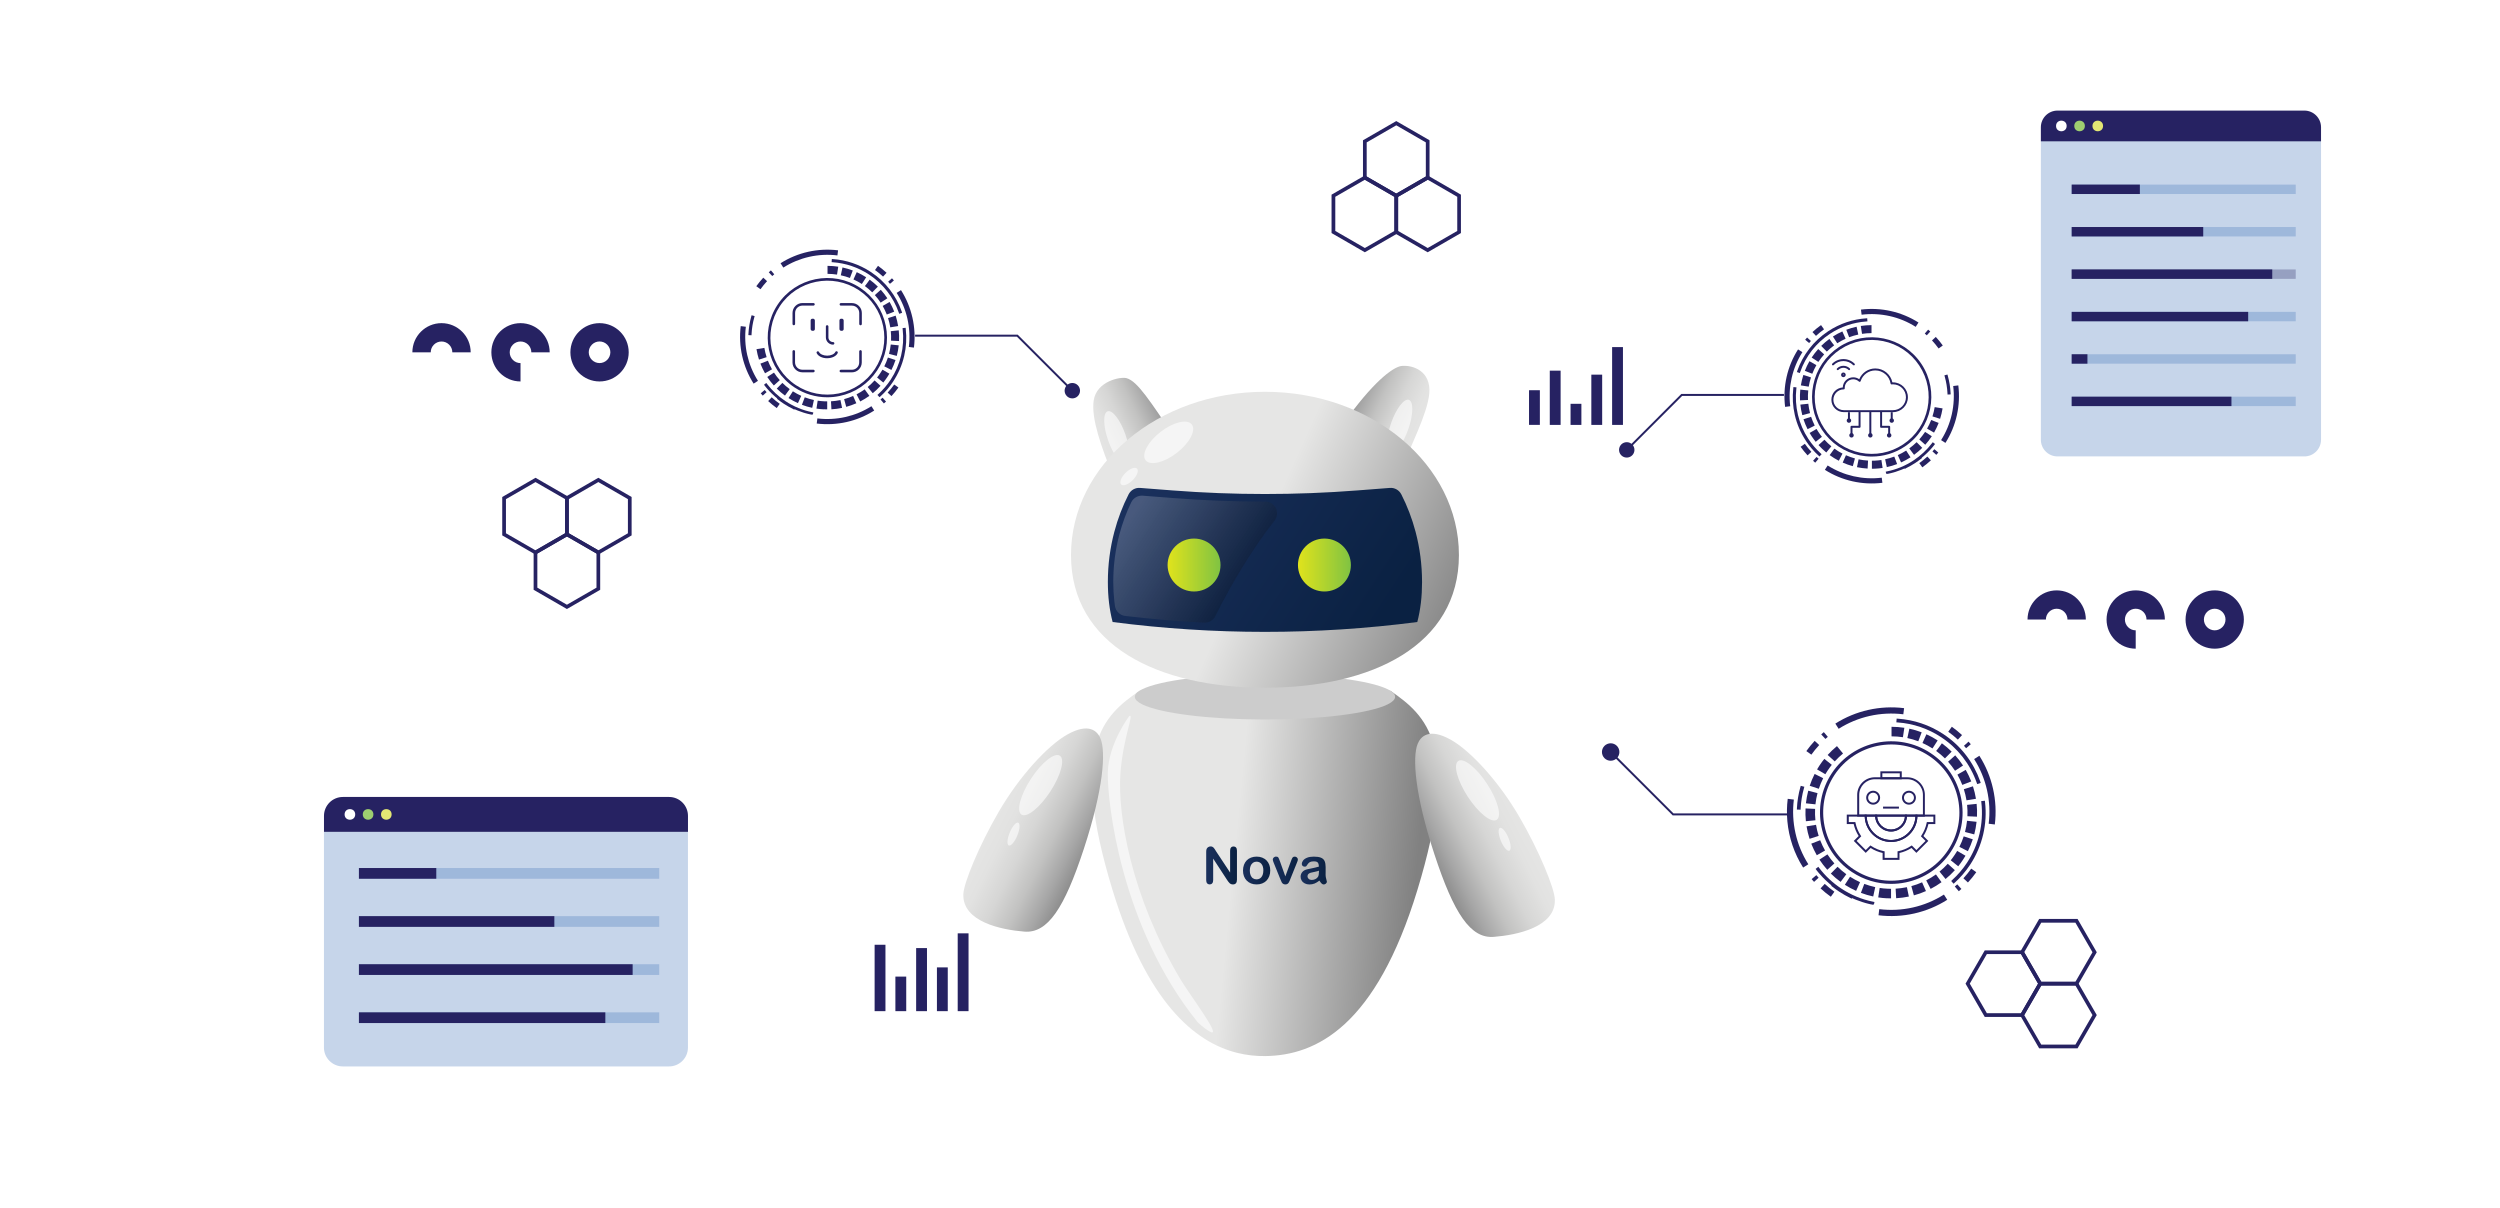<?xml version="1.0" encoding="UTF-8"?>
<svg xmlns="http://www.w3.org/2000/svg" xmlns:xlink="http://www.w3.org/1999/xlink" viewBox="0 0 782 378">
  <defs>
    <style>
      .cls-1 {
        fill: url(#linear-gradient-13);
      }

      .cls-2 {
        fill: url(#linear-gradient-2);
      }

      .cls-3 {
        mask: url(#mask-1);
      }

      .cls-4 {
        fill: url(#linear-gradient-10);
      }

      .cls-5 {
        fill: url(#linear-gradient-12);
      }

      .cls-6 {
        fill: url(#radial-gradient-3);
      }

      .cls-6, .cls-7, .cls-8, .cls-9 {
        mix-blend-mode: multiply;
      }

      .cls-7 {
        fill: url(#radial-gradient);
      }

      .cls-10, .cls-11 {
        fill: #fff;
      }

      .cls-12 {
        mask: url(#mask);
      }

      .cls-13 {
        fill: #9ece70;
      }

      .cls-14 {
        fill: #ccc;
      }

      .cls-8 {
        fill: url(#radial-gradient-2);
        opacity: .25;
      }

      .cls-15 {
        fill: none;
      }

      .cls-16 {
        fill: url(#linear-gradient-4);
      }

      .cls-17 {
        fill: #4274b9;
      }

      .cls-17, .cls-18 {
        opacity: .3;
      }

      .cls-19 {
        mask: url(#mask-2);
      }

      .cls-20 {
        filter: url(#luminosity-noclip-3);
      }

      .cls-21 {
        fill: url(#linear-gradient-3);
      }

      .cls-22 {
        fill: url(#linear-gradient-5);
      }

      .cls-23 {
        isolation: isolate;
      }

      .cls-18, .cls-24 {
        fill: #262262;
      }

      .cls-25 {
        fill: url(#linear-gradient-14);
      }

      .cls-26 {
        fill: url(#linear-gradient-7);
      }

      .cls-27 {
        fill: url(#linear-gradient-9);
      }

      .cls-28 {
        fill: url(#linear-gradient-11);
      }

      .cls-29 {
        fill: url(#linear-gradient-6);
      }

      .cls-30 {
        fill: #e3e774;
      }

      .cls-11 {
        opacity: .6;
      }

      .cls-9 {
        fill: url(#radial-gradient-4);
      }

      .cls-31 {
        fill: url(#linear-gradient);
      }

      .cls-32 {
        clip-path: url(#clippath);
      }

      .cls-33 {
        mask: url(#mask-3);
      }

      .cls-34 {
        filter: url(#luminosity-noclip);
      }

      .cls-35 {
        fill: url(#linear-gradient-8);
        mix-blend-mode: screen;
        opacity: .2;
      }
    </style>
    <linearGradient id="linear-gradient" x1="-41.81" y1="127.54" x2="-66.36" y2="140.01" gradientTransform="translate(219.93 104.18) rotate(127.66) scale(1 -1)" gradientUnits="userSpaceOnUse">
      <stop offset="0" stop-color="#e6e6e5"/>
      <stop offset=".2" stop-color="#e2e2e1"/>
      <stop offset=".4" stop-color="#d6d6d5"/>
      <stop offset=".6" stop-color="#c2c2c1"/>
      <stop offset=".79" stop-color="#a6a6a6"/>
      <stop offset=".99" stop-color="#838383"/>
      <stop offset="1" stop-color="#818181"/>
    </linearGradient>
    <linearGradient id="linear-gradient-2" x1="-89.52" y1="182.32" x2="-114.08" y2="194.78" gradientTransform="translate(640.1 104.18) rotate(52.34)" xlink:href="#linear-gradient"/>
    <filter id="luminosity-noclip" x="285.04" y="324.87" width="217.38" height="44.22" color-interpolation-filters="sRGB" filterUnits="userSpaceOnUse">
      <feFlood flood-color="#fff" result="bg"/>
      <feBlend in="SourceGraphic" in2="bg"/>
    </filter>
    <filter id="luminosity-noclip-2" x="285.04" y="-8381" width="217.38" height="32766" color-interpolation-filters="sRGB" filterUnits="userSpaceOnUse">
      <feFlood flood-color="#fff" result="bg"/>
      <feBlend in="SourceGraphic" in2="bg"/>
    </filter>
    <mask id="mask-1" x="285.04" y="-8381" width="217.38" height="32766" maskUnits="userSpaceOnUse"/>
    <radialGradient id="radial-gradient" cx="393.73" cy="-875.78" fx="393.73" fy="-875.78" r="108.69" gradientTransform="translate(0 525.11) scale(1 .2)" gradientUnits="userSpaceOnUse">
      <stop offset="0" stop-color="#fff"/>
      <stop offset=".2" stop-color="#fcfcfc"/>
      <stop offset=".33" stop-color="#f3f3f3"/>
      <stop offset=".45" stop-color="#e4e4e4"/>
      <stop offset=".55" stop-color="#cecece"/>
      <stop offset=".65" stop-color="#b2b2b2"/>
      <stop offset=".74" stop-color="#909090"/>
      <stop offset=".83" stop-color="#676767"/>
      <stop offset=".91" stop-color="#383838"/>
      <stop offset=".99" stop-color="#040404"/>
      <stop offset="1" stop-color="#000"/>
    </radialGradient>
    <mask id="mask" x="285.04" y="324.87" width="217.38" height="44.22" maskUnits="userSpaceOnUse">
      <g class="cls-34">
        <g class="cls-3">
          <ellipse class="cls-7" cx="393.73" cy="346.98" rx="108.69" ry="22.11"/>
        </g>
      </g>
    </mask>
    <radialGradient id="radial-gradient-2" cx="393.73" cy="-875.78" fx="393.73" fy="-875.78" r="108.69" gradientTransform="translate(0 525.11) scale(1 .2)" gradientUnits="userSpaceOnUse">
      <stop offset="0" stop-color="#000"/>
      <stop offset=".2" stop-color="#020202"/>
      <stop offset=".33" stop-color="#0b0b0b"/>
      <stop offset=".45" stop-color="#1a1a1a"/>
      <stop offset=".55" stop-color="#303030"/>
      <stop offset=".65" stop-color="#4c4c4c"/>
      <stop offset=".74" stop-color="#6e6e6e"/>
      <stop offset=".83" stop-color="#979797"/>
      <stop offset=".91" stop-color="#c6c6c6"/>
      <stop offset=".99" stop-color="#fafafa"/>
      <stop offset="1" stop-color="#fff"/>
    </radialGradient>
    <linearGradient id="linear-gradient-3" x1="339" y1="265.89" x2="442.81" y2="275.98" gradientUnits="userSpaceOnUse">
      <stop offset=".45" stop-color="#e6e6e5"/>
      <stop offset="1" stop-color="#818181"/>
    </linearGradient>
    <linearGradient id="linear-gradient-4" x1="476.35" y1="253.19" x2="445.17" y2="269.02" gradientTransform="matrix(1,0,0,1,0,0)" xlink:href="#linear-gradient"/>
    <linearGradient id="linear-gradient-5" x1="-3.55" y1="251.55" x2="-34.72" y2="267.38" gradientTransform="translate(307.79) rotate(-180) scale(1 -1)" xlink:href="#linear-gradient"/>
    <clipPath id="clippath">
      <path class="cls-15" d="M357.3,220.33c5.6,2.75,20.67,4.73,38.38,4.73s32.78-1.97,38.38-4.73c1.5-.74,2.32-1.53,2.33-2.36,0-1.18-1.43-1.94-2.33-2.38-5.6-2.75-20.67-4.73-38.38-4.73s-32.78,1.97-38.38,4.73c-.89.44-2.33,1.2-2.33,2.38,0,.83.83,1.62,2.33,2.36Z"/>
    </clipPath>
    <filter id="luminosity-noclip-3" x="343.1" y="200.97" width="105.19" height="33.98" color-interpolation-filters="sRGB" filterUnits="userSpaceOnUse">
      <feFlood flood-color="#fff" result="bg"/>
      <feBlend in="SourceGraphic" in2="bg"/>
    </filter>
    <filter id="luminosity-noclip-4" x="343.1" y="-8381" width="105.19" height="32766" color-interpolation-filters="sRGB" filterUnits="userSpaceOnUse">
      <feFlood flood-color="#fff" result="bg"/>
      <feBlend in="SourceGraphic" in2="bg"/>
    </filter>
    <mask id="mask-3" x="343.1" y="-8381" width="105.19" height="32766" maskUnits="userSpaceOnUse"/>
    <radialGradient id="radial-gradient-3" cx="395.7" cy="1588.59" fx="395.7" fy="1588.59" r="52.6" gradientTransform="translate(0 -295.15) scale(1 .32)" gradientUnits="userSpaceOnUse">
      <stop offset="0" stop-color="#fff"/>
      <stop offset=".09" stop-color="#f7f7f7"/>
      <stop offset=".22" stop-color="#e3e3e3"/>
      <stop offset=".37" stop-color="#c2c2c2"/>
      <stop offset=".55" stop-color="#949494"/>
      <stop offset=".74" stop-color="#595959"/>
      <stop offset=".95" stop-color="#121212"/>
      <stop offset="1" stop-color="#000"/>
    </radialGradient>
    <mask id="mask-2" x="343.1" y="200.97" width="105.19" height="33.98" maskUnits="userSpaceOnUse">
      <g class="cls-20">
        <g class="cls-33">
          <ellipse class="cls-6" cx="395.7" cy="217.96" rx="52.59" ry="16.99"/>
        </g>
      </g>
    </mask>
    <radialGradient id="radial-gradient-4" cx="395.7" cy="1588.59" fx="395.7" fy="1588.59" r="52.6" gradientTransform="translate(0 -295.15) scale(1 .32)" gradientUnits="userSpaceOnUse">
      <stop offset="0" stop-color="#010101"/>
      <stop offset=".1" stop-color="#080808"/>
      <stop offset=".25" stop-color="#1c1c1c"/>
      <stop offset=".44" stop-color="#3d3d3d"/>
      <stop offset=".64" stop-color="#6b6b6b"/>
      <stop offset=".87" stop-color="#a5a5a5"/>
      <stop offset="1" stop-color="#ccc"/>
    </radialGradient>
    <linearGradient id="linear-gradient-6" x1="341.43" y1="145.71" x2="456.97" y2="197.97" gradientUnits="userSpaceOnUse">
      <stop offset=".45" stop-color="#e6e6e5"/>
      <stop offset="1" stop-color="#818181"/>
    </linearGradient>
    <linearGradient id="linear-gradient-7" x1="358.27" y1="151.51" x2="429.33" y2="197.91" gradientUnits="userSpaceOnUse">
      <stop offset="0" stop-color="#1a305c"/>
      <stop offset="1" stop-color="#0a2142"/>
    </linearGradient>
    <linearGradient id="linear-gradient-8" x1="353.82" y1="161.57" x2="387.47" y2="183.54" gradientUnits="userSpaceOnUse">
      <stop offset="0" stop-color="#fff"/>
      <stop offset="1" stop-color="#000"/>
    </linearGradient>
    <linearGradient id="linear-gradient-9" x1="377.29" y1="270.71" x2="386.92" y2="270.71" xlink:href="#linear-gradient-7"/>
    <linearGradient id="linear-gradient-10" x1="388.81" y1="272.3" x2="397.33" y2="272.3" xlink:href="#linear-gradient-7"/>
    <linearGradient id="linear-gradient-11" x1="398.13" y1="272.3" x2="405.97" y2="272.3" xlink:href="#linear-gradient-7"/>
    <linearGradient id="linear-gradient-12" x1="406.83" y1="272.29" x2="415.05" y2="272.29" xlink:href="#linear-gradient-7"/>
    <linearGradient id="linear-gradient-13" x1="365.22" y1="176.74" x2="381.78" y2="176.74" gradientUnits="userSpaceOnUse">
      <stop offset="0" stop-color="#e0e31c"/>
      <stop offset="1" stop-color="#80c342"/>
    </linearGradient>
    <linearGradient id="linear-gradient-14" x1="406" x2="422.56" xlink:href="#linear-gradient-13"/>
  </defs>
  <g class="cls-23">
    <g id="Layer_4" data-name="Layer 4">
      <g>
        <path class="cls-31" d="M352.38,118.29c3.47.98,7.2,6.95,15.87,19.72,8.67,12.78,11.04,19.78,7.19,24.05-3.86,4.27-11.23,10.57-16.45,6.3-2.16-1.76-7.14-10.4-10.8-19.39-3.75-9.21-6.9-18.09-6.09-23.67.89-6.09,8.39-7.54,10.29-7.01Z"/>
        <path class="cls-11" d="M346.63,137.77c1.58,4.52,4.06,7.75,5.55,7.24,1.49-.52,1.42-4.6-.16-9.12-1.58-4.52-4.06-7.75-5.55-7.24-1.49.52-1.42,4.6.16,9.12Z"/>
        <path class="cls-11" d="M353.91,149.99c.84,1.46,1.9,2.41,2.38,2.14.48-.28.19-1.68-.64-3.14-.84-1.46-1.9-2.41-2.38-2.14-.48.28-.19,1.68.64,3.14Z"/>
      </g>
      <g>
        <path class="cls-2" d="M437.91,114.57c-3.47.98-10.32,7.08-18.99,19.86-8.67,12.78-11.04,19.78-7.19,24.05,3.86,4.27,11.23,10.57,16.45,6.3,2.16-1.76,7.14-10.4,10.8-19.39,3.75-9.21,8.88-19.07,8.06-24.65-.89-6.09-7.25-6.7-9.14-6.16Z"/>
        <path class="cls-11" d="M440.54,134.19c-1.58,4.52-4.06,7.75-5.55,7.24-1.49-.52-1.42-4.6.16-9.12,1.58-4.52,4.06-7.75,5.55-7.24,1.49.52,1.42,4.6-.16,9.12Z"/>
        <path class="cls-11" d="M433.26,146.41c-.84,1.46-1.9,2.41-2.38,2.14-.48-.28-.19-1.68.64-3.14.84-1.46,1.9-2.41,2.38-2.14.48.28.19,1.68-.64,3.14Z"/>
      </g>
    </g>
    <g id="Layer_1" data-name="Layer 1">
      <g class="cls-12">
        <ellipse class="cls-8" cx="393.73" cy="346.98" rx="108.69" ry="22.11"/>
      </g>
      <g>
        <g>
          <path class="cls-21" d="M443.36,278.4c-12.98,42.51-31.52,51.75-47.63,51.94-2.79.03-5.7-.25-8.68-.99-13.53-3.35-28.38-16.04-39.05-50.95-13.68-44.78-3.01-54.47,8.43-62.32h78.5c11.44,7.85,22.11,17.53,8.43,62.32Z"/>
          <path class="cls-14" d="M357.3,220.33c5.6,2.75,20.67,4.73,38.38,4.73s32.78-1.97,38.38-4.73c1.5-.74,2.32-1.53,2.33-2.36,0-1.18-1.43-1.94-2.33-2.38-5.6-2.75-20.67-4.73-38.38-4.73s-32.78,1.97-38.38,4.73c-.89.44-2.33,1.2-2.33,2.38,0,.83.83,1.62,2.33,2.36Z"/>
          <path class="cls-11" d="M353.19,224.02s-6.48,8.62-6.67,17.63c-.19,9,4.01,48.22,28.08,78.06,0,0,2.08,2.05,3.9,3.01,4.04,2.15-6.28-11.41-9.19-16.29-15.62-26.2-19.76-51.82-18.84-64.48.83-11.42,4.51-19.16,2.72-17.93Z"/>
        </g>
        <g>
          <g>
            <path class="cls-16" d="M443.44,232.68c-1.71,4.25-.89,15.87,5.23,34.49,6.12,18.63,11.31,26.45,18.6,25.88,7.28-.57,19.34-3.08,19.09-11.65-.1-3.54-4.91-15.25-11.11-25.9-6.35-10.92-15.17-20.59-21.42-24.1-6.81-3.83-9.46-1.04-10.39,1.28Z"/>
            <path class="cls-11" d="M465.2,245.25c3.32,5.09,4.64,10.1,2.97,11.19-1.68,1.09-5.72-2.14-9.04-7.23-3.32-5.09-4.64-10.1-2.97-11.19,1.68-1.09,5.72,2.14,9.04,7.23Z"/>
            <path class="cls-11" d="M471.83,262.05c.82,1.97.95,3.79.3,4.05-.65.27-1.84-1.11-2.65-3.08-.82-1.97-.95-3.79-.3-4.05.65-.27,1.84,1.11,2.65,3.08Z"/>
          </g>
          <g>
            <path class="cls-22" d="M344.25,231.04c1.71,4.25.89,15.87-5.23,34.49-6.12,18.63-11.31,26.45-18.6,25.88-7.28-.57-19.34-3.08-19.09-11.65.1-3.54,4.91-15.25,11.11-25.9,6.35-10.92,15.17-20.59,21.41-24.1,6.81-3.83,9.46-1.04,10.39,1.28Z"/>
            <path class="cls-11" d="M322.48,243.61c-3.32,5.09-4.64,10.1-2.97,11.19,1.68,1.09,5.72-2.14,9.04-7.23,3.32-5.09,4.64-10.1,2.97-11.19-1.68-1.09-5.72,2.14-9.04,7.23Z"/>
            <path class="cls-11" d="M315.85,260.41c-.82,1.97-.95,3.79-.3,4.05.65.27,1.84-1.11,2.65-3.08.82-1.97.95-3.79.3-4.05-.65-.27-1.84,1.11-2.65,3.08Z"/>
          </g>
        </g>
        <g class="cls-32">
          <g class="cls-19">
            <ellipse class="cls-9" cx="395.7" cy="217.96" rx="52.59" ry="16.99"/>
          </g>
        </g>
        <g>
          <path class="cls-29" d="M456.35,173.62c0,28.2-27.16,41.5-60.67,41.5s-60.67-13.3-60.67-41.5,27.16-51.07,60.67-51.07,60.67,22.86,60.67,51.07Z"/>
          <path class="cls-11" d="M368.12,141.65c-3.99,3.09-8.36,4.13-9.77,2.32-1.4-1.81.69-5.79,4.68-8.88s8.36-4.13,9.77-2.32c1.4,1.81-.69,5.79-4.68,8.88Z"/>
          <path class="cls-11" d="M354.31,150.19c-1.37,1.37-2.99,1.98-3.61,1.35s-.02-2.24,1.35-3.61c1.37-1.37,2.99-1.98,3.61-1.35s.02,2.24-1.35,3.61Z"/>
        </g>
        <g>
          <path class="cls-26" d="M444.82,182.05c0,2.27-.12,4.45-.37,6.54-.25,2.09-.62,4.08-1.12,5.98h0c-31.7,4.11-63.6,4.11-95.3,0h0c-.5-1.9-.87-3.89-1.12-5.98-.25-2.09-.37-4.27-.37-6.54,0-5.45.7-10.71,2.02-15.68,1.09-4.14,2.6-8.07,4.47-11.74.68-1.33,2.09-2.13,3.58-2.01l10.22.79c19.21,1.49,38.5,1.49,57.7,0l10.22-.79c1.49-.12,2.9.68,3.58,2.01,1.87,3.67,3.38,7.6,4.47,11.74,1.31,4.97,2.02,10.24,2.02,15.68Z"/>
          <path class="cls-35" d="M398.66,162.89c1.92-2.44.2-5.99-2.9-5.99-.03,0-.05,0-.08,0-9.52,0-19.16-.37-28.66-1.11l-9.56-.74c-1.52-.12-2.96.71-3.62,2.09-1.54,3.2-2.78,6.57-3.7,10.04-1.27,4.81-1.91,9.81-1.91,14.86,0,2.14.12,4.21.35,6.15.06.48.12.95.19,1.42.25,1.62,1.57,2.86,3.2,3.06,8.19.97,16.44,1.67,24.69,2.1,1.46.08,2.82-.73,3.48-2.04,5.26-10.45,11.44-20.84,18.52-29.85Z"/>
        </g>
      </g>
      <g>
        <g>
          <g>
            <path class="cls-24" d="M187.74,172.48v12.01l-10.41,6.01-10.41-6.01v-12.01l10.41-6.01,10.41,6.01ZM186.58,183.82v-10.68l-9.25-5.34-9.25,5.34v10.68l9.25,5.34,9.25-5.34Z"/>
            <path class="cls-24" d="M177.92,155.46v12.01l-10.41,6.01-10.41-6.01v-12.01l10.41-6.01,10.41,6.01ZM176.76,166.81v-10.68l-9.25-5.34-9.25,5.34v10.68l9.25,5.34,9.25-5.34Z"/>
            <path class="cls-24" d="M197.57,155.46v12.01l-10.41,6.01-10.41-6.01v-12.01l10.41-6.01,10.41,6.01ZM196.41,166.81v-10.68l-9.25-5.34-9.25,5.34v10.68l9.25,5.34,9.25-5.34Z"/>
          </g>
          <g>
            <path class="cls-24" d="M436.75,61.9l-10.41-6.01v-12.01l10.41-6.01,10.41,6.01v12.01l-10.41,6.01ZM427.5,55.22l9.25,5.34,9.25-5.34v-10.68l-9.25-5.34-9.25,5.34v10.68Z"/>
            <path class="cls-24" d="M446.57,78.91l-10.41-6.01v-12.01l10.41-6.01,10.41,6.01v12.01l-10.41,6.01ZM437.33,72.24l9.25,5.34,9.25-5.34v-10.68l-9.25-5.34-9.25,5.34v10.68Z"/>
            <path class="cls-24" d="M426.92,78.91l-10.41-6.01v-12.01l10.41-6.01,10.41,6.01v12.01l-10.41,6.01ZM417.68,72.24l9.25,5.34,9.25-5.34v-10.68l-9.25-5.34-9.25,5.34v10.68Z"/>
          </g>
          <g>
            <path class="cls-24" d="M638.85,307.69l-6.01,10.41h-12.01l-6.01-10.41,6.01-10.41h12.01l6.01,10.41ZM632.17,316.93l5.34-9.25-5.34-9.25h-10.68l-5.34,9.25,5.34,9.25h10.68Z"/>
            <path class="cls-24" d="M655.87,297.86l-6.01,10.41h-12.01l-6.01-10.41,6.01-10.41h12.01l6.01,10.41ZM649.19,307.11l5.34-9.25-5.34-9.25h-10.68l-5.34,9.25,5.34,9.25h10.68Z"/>
            <path class="cls-24" d="M655.87,317.51l-6.01,10.41h-12.01l-6.01-10.41,6.01-10.41h12.01l6.01,10.41ZM649.19,326.76l5.34-9.25-5.34-9.25h-10.68l-5.34,9.25,5.34,9.25h10.68Z"/>
          </g>
        </g>
        <g>
          <g>
            <g>
              <path class="cls-24" d="M619.43,244.46c-1.05-2.98-2.55-5.76-4.47-8.25-1.98-2.58-4.38-4.8-7.11-6.6-2.14-1.42-4.45-2.54-6.87-3.35-2.34-.79-4.78-1.27-7.26-1.45l-.45-.03-.09,1.17.45.03c4.83.34,9.52,1.94,13.57,4.62,5.21,3.44,9.05,8.37,11.12,14.25l.15.42,1.1-.37-.15-.43Z"/>
              <path class="cls-24" d="M578.83,280.91l.41.19.08-.18c.19.09.38.17.56.25.21.09.43.18.65.27.67.27,1.37.52,2.07.74.24.08.5.15.83.25.02,0,.09.03.09.03.25.07.49.14.76.2.12.03.24.06.36.09.16.04.32.08.48.11.14.03.27.06.4.09l.03-.13s0,0,0,0v-.04s.04-.14.04-.14l-.03.31s.07.02.11.02l.3.05.24-.29.12-.59-.44-.09c-3.56-.72-6.91-2.11-9.95-4.12-2.66-1.76-4.98-3.92-6.9-6.44l-.27-.36-.85.67.26.35s.04.05.05.07c.09.12.19.25.3.38l.03.03c.11.14.23.28.34.41.08.1.16.19.25.29.25.29.51.58.77.85l.26.28c.26.27.53.54.8.8.37.35.74.69,1.1,1.01.11.09.22.19.33.28.16.13.31.26.47.39l-.09.12.35.28c.69.55,1.42,1.08,2.16,1.57,1.13.74,2.31,1.42,3.53,2Z"/>
              <path class="cls-24" d="M616.23,270.53c1.94-2.94,3.33-6.16,4.12-9.57.76-3.29.96-6.67.57-10.05l-.05-.44-1.15.12.05.45c.76,6.61-.84,13.3-4.5,18.84-1.31,1.99-2.87,3.8-4.62,5.39l-.33.3.77.86.33-.3c1.82-1.65,3.44-3.54,4.81-5.61Z"/>
              <path class="cls-24" d="M563.25,252.83c.1-2.13.45-4.24,1.03-6.29l.12-.44-1.13-.3-.12.43c-.6,2.13-.96,4.33-1.07,6.55l-.02.45,1.17.04.02-.44Z"/>
            </g>
            <path class="cls-24" d="M569.68,229.72l.02-.02c.25-.23.52-.47.79-.69l1.25,1.47c-.25.21-.51.44-.75.66l-1.31-1.42ZM567.63,231.74l1.42,1.31c-.88.95-1.71,1.96-2.46,3.01l-1.57-1.12c.8-1.12,1.68-2.19,2.61-3.2ZM574.1,226.34c6.35-4.04,13.99-5.76,21.5-4.83l-.24,1.92c-7.07-.87-14.25.74-20.23,4.54l-1.04-1.63ZM559.2,249.87l1.92.24c-.88,7.07.73,14.25,4.53,20.23l-1.63,1.04c-2.78-4.37-4.46-9.36-4.93-14.49-.21-2.32-.18-4.68.11-7.02ZM610.53,227.32c1.12.8,2.19,1.68,3.2,2.61l-1.31,1.42c-.95-.88-1.96-1.71-3.01-2.46l1.12-1.57ZM566.68,274.99l1.47-1.25c.22.26.44.51.67.76l.05.05-1.43,1.3-.05-.05c-.24-.27-.48-.54-.71-.81ZM614.33,233.28l1.43-1.3.02.02c.23.26.47.52.69.79l-1.47,1.25c-.21-.25-.43-.5-.65-.74l-.02-.03ZM570.78,276.48c.95.88,1.97,1.7,3.02,2.45l-1.12,1.57c-1.12-.8-2.2-1.67-3.21-2.61l1.31-1.42ZM617.51,237.44l1.63-1.04c4.04,6.35,5.76,13.99,4.84,21.5l-1.92-.24c.87-7.07-.75-14.25-4.55-20.22ZM587.84,284.38c7.07.87,14.25-.75,20.22-4.56l1.04,1.63c-6.35,4.05-13.98,5.77-21.5,4.85l.23-1.92ZM616.61,271.71l1.57,1.12c-.8,1.12-1.67,2.2-2.61,3.21l-1.42-1.31c.88-.95,1.71-1.97,2.45-3.02ZM611.46,277.3c.24-.21.49-.42.73-.64l.04-.03,1.3,1.43-.04.04c-.25.23-.51.46-.77.68l-1.25-1.47Z"/>
            <path class="cls-24" d="M590.28,280.99s-.01,0-.02,0c-.92-.04-1.84-.14-2.75-.28l.45-2.96c.81.12,1.63.21,2.45.24.37.02.74.03,1.11.03v2.99c-.42,0-.83-.01-1.24-.03ZM593.12,280.97l-.17-2.99c1.18-.07,2.37-.23,3.53-.47l.61,2.93c-1.31.27-2.64.45-3.98.53ZM585.94,280.42c-1.31-.28-2.6-.66-3.85-1.14l1.06-2.8c1.11.42,2.26.76,3.42,1.01l-.63,2.93ZM598.66,280.07l-.79-2.89c1.15-.31,2.28-.71,3.36-1.19l1.21,2.74c-1.22.54-2.49.99-3.78,1.34ZM580.6,278.67c-1.21-.55-2.4-1.19-3.53-1.91l1.62-2.52c1,.64,2.05,1.22,3.13,1.7l-1.23,2.73ZM603.89,278.04l-1.37-2.66c1.05-.54,2.08-1.17,3.04-1.86l1.75,2.43c-1.08.78-2.23,1.49-3.42,2.1ZM575.75,275.85l.89-1.2-.9,1.2c-1.09-.79-2.11-1.67-3.06-2.6l2.11-2.13c.84.83,1.75,1.61,2.71,2.31l.03.02-1.78,2.41ZM608.58,274.96l-1.9-2.32c.92-.75,1.78-1.58,2.58-2.46l2.22,2.01c-.9.99-1.87,1.92-2.91,2.77ZM571.57,272.07c-.89-.99-1.71-2.07-2.45-3.18l2.5-1.64c.65.99,1.38,1.94,2.17,2.83l-2.23,2ZM612.53,270.97l-2.34-1.87c.22-.27.43-.55.64-.84.5-.68.96-1.39,1.38-2.1l2.59,1.51c-.47.81-.99,1.61-1.55,2.37-.23.32-.47.63-.72.94ZM568.29,267.52c-.66-1.16-1.24-2.38-1.73-3.62l2.79-1.08c.43,1.11.94,2.19,1.53,3.22l-2.6,1.49ZM615.56,266.25l-2.67-1.35c.54-1.06.99-2.17,1.36-3.29l2.84.93c-.42,1.27-.93,2.51-1.53,3.71ZM566.03,262.38c-.41-1.27-.72-2.58-.94-3.9l2.96-.48c.19,1.17.47,2.34.83,3.47l-2.85.91ZM617.55,261l-2.9-.76c.3-1.15.52-2.33.64-3.5l2.98.32c-.14,1.33-.39,2.66-.73,3.95ZM564.88,256.89c-.14-1.33-.17-2.68-.11-4.01l2.99.14c-.06,1.18-.02,2.38.1,3.56l-2.98.3ZM615.41,255.32c.06-1.18.02-2.38-.1-3.56l2.98-.31c.14,1.33.17,2.68.11,4.01l-2.99-.14ZM567.87,251.6l-2.98-.32c.14-1.33.39-2.66.73-3.95l2.9.76c-.3,1.15-.52,2.32-.65,3.5ZM615.12,250.34c-.19-1.17-.47-2.34-.83-3.47l2.85-.91c.41,1.27.72,2.58.94,3.9l-2.96.48ZM568.92,246.73l-2.84-.94c.42-1.27.93-2.51,1.54-3.71l2.67,1.35c-.54,1.06-.99,2.17-1.36,3.29ZM613.81,245.52c-.43-1.11-.95-2.19-1.53-3.22l2.6-1.49c.66,1.16,1.24,2.38,1.73,3.62l-2.79,1.08ZM570.97,242.18l-2.59-1.51c.47-.81.99-1.6,1.54-2.35.23-.32.48-.64.73-.95l2.34,1.87c-.22.28-.44.56-.65.85-.49.67-.95,1.38-1.37,2.09ZM611.53,241.09c-.65-.99-1.38-1.94-2.17-2.82l2.23-2c.89.99,1.72,2.07,2.45,3.18l-2.5,1.64ZM573.91,238.16l-2.22-2.01c.9-.99,1.88-1.92,2.91-2.77l1.9,2.32c-.92.75-1.78,1.58-2.58,2.46ZM608.38,237.23c-.84-.83-1.75-1.6-2.71-2.3l-.04-.03.78-.98,1.01-1.42.02.02h0c1.08.79,2.1,1.66,3.04,2.59l-2.11,2.13ZM604.48,234.11c-1-.64-2.05-1.22-3.13-1.7l1.23-2.73c1.21.55,2.4,1.19,3.52,1.92l-1.62,2.52ZM600.04,231.87c-1.11-.42-2.26-.76-3.42-1.01l.63-2.93c1.31.28,2.6.66,3.85,1.14l-1.06,2.8ZM595.22,230.6c-1.17-.18-2.36-.27-3.55-.27v-2.99c1.35,0,2.69.11,4.01.31l-.45,2.96Z"/>
            <path class="cls-24" d="M591.54,276.48c-4.32,0-8.55-1.26-12.24-3.7h0c-10.26-6.78-13.1-20.64-6.32-30.9,6.78-10.26,20.64-13.1,30.9-6.32,4.97,3.28,8.37,8.3,9.56,14.14,1.19,5.84.04,11.79-3.24,16.76-3.28,4.97-8.3,8.37-14.14,9.56-1.5.31-3.02.46-4.52.46ZM579.85,271.95c4.75,3.14,10.43,4.23,16.01,3.09,5.58-1.14,10.37-4.38,13.51-9.13,3.14-4.75,4.23-10.43,3.09-16.01-1.14-5.58-4.38-10.37-9.13-13.51-9.8-6.47-23.04-3.76-29.52,6.04-6.47,9.8-3.76,23.04,6.04,29.52h0Z"/>
          </g>
          <g>
            <polygon class="cls-24" points="559.6 255.06 523.22 255.06 503.6 235.45 504.04 235.01 523.47 254.44 559.6 254.44 559.6 255.06"/>
            <circle class="cls-24" cx="503.82" cy="235.23" r="2.73" transform="translate(-51.67 210.71) rotate(-22.5)"/>
          </g>
          <g>
            <g>
              <path class="cls-24" d="M594.17,268.97h-5.29v-2.16c-1.33-.3-2.59-.82-3.75-1.56l-1.53,1.53-3.74-3.74,1.53-1.53c-.73-1.16-1.26-2.42-1.56-3.75h-2.16v-2.95h6.22v.31c0,4.21,3.42,7.63,7.63,7.63s7.63-3.42,7.63-7.63v-.31h6.22v2.95h-2.16c-.3,1.33-.82,2.59-1.56,3.75l1.53,1.53-3.74,3.74-1.53-1.53c-1.16.73-2.42,1.26-3.75,1.56v2.16ZM589.5,268.35h4.05v-2.05l.25-.05c1.43-.29,2.77-.85,3.99-1.66l.21-.14,1.45,1.45,2.86-2.86-1.45-1.45.14-.21c.81-1.22,1.37-2.57,1.66-3.99l.05-.25h2.05v-1.71h-4.99c-.16,4.41-3.8,7.94-8.24,7.94s-8.08-3.53-8.24-7.94h-4.99v1.71h2.05l.05.25c.29,1.43.85,2.77,1.66,3.99l.14.21-1.45,1.45,2.86,2.86,1.45-1.45.21.14c1.22.81,2.56,1.37,3.99,1.66l.25.05v2.05Z"/>
              <path class="cls-24" d="M591.52,263.37c-4.55,0-8.25-3.7-8.25-8.25v-.31h3.89v.31c0,2.4,1.96,4.36,4.36,4.36s4.36-1.96,4.36-4.36v-.31h3.89v.31c0,4.55-3.7,8.25-8.25,8.25ZM583.9,255.43c.16,4.06,3.52,7.32,7.62,7.32s7.46-3.26,7.62-7.32h-2.65c-.16,2.6-2.33,4.67-4.97,4.67s-4.81-2.07-4.97-4.67h-2.65Z"/>
              <path class="cls-24" d="M591.52,260.1c-2.75,0-4.98-2.23-4.98-4.98v-.31h9.96v.31c0,2.75-2.23,4.98-4.98,4.98ZM587.17,255.43c.16,2.26,2.05,4.05,4.35,4.05s4.19-1.79,4.35-4.05h-8.7Z"/>
            </g>
            <path class="cls-24" d="M602.1,255.43h-21.17v-6.8c0-3.03,2.47-5.5,5.5-5.5h10.17c3.03,0,5.5,2.47,5.5,5.5v6.8ZM581.56,254.81h19.93v-6.18c0-2.69-2.19-4.88-4.88-4.88h-10.17c-2.69,0-4.88,2.19-4.88,4.88v6.18Z"/>
            <path class="cls-24" d="M585.92,251.7c-1.2,0-2.18-.98-2.18-2.18s.98-2.18,2.18-2.18,2.18.98,2.18,2.18-.98,2.18-2.18,2.18ZM585.92,247.96c-.86,0-1.56.7-1.56,1.56s.7,1.56,1.56,1.56,1.56-.7,1.56-1.56-.7-1.56-1.56-1.56Z"/>
            <path class="cls-24" d="M597.12,251.7c-1.2,0-2.18-.98-2.18-2.18s.98-2.18,2.18-2.18,2.18.98,2.18,2.18-.98,2.18-2.18,2.18ZM597.12,247.96c-.86,0-1.56.7-1.56,1.56s.7,1.56,1.56,1.56,1.56-.7,1.56-1.56-.7-1.56-1.56-1.56Z"/>
            <rect class="cls-24" x="589.02" y="252.31" width="4.97" height=".62"/>
            <path class="cls-24" d="M594.87,243.76h-6.69v-2.49h6.69v2.49ZM588.8,243.14h5.45v-1.25h-5.45v1.25Z"/>
          </g>
        </g>
        <g>
          <g>
            <g>
              <path class="cls-24" d="M282.08,97.49c-.87-2.49-2.13-4.81-3.74-6.9-1.66-2.16-3.66-4.01-5.95-5.52-1.79-1.18-3.73-2.13-5.75-2.81-1.96-.66-4-1.07-6.07-1.21l-.37-.03-.07.98.37.03c4.04.29,7.96,1.62,11.35,3.86,4.36,2.88,7.57,7,9.3,11.92l.12.35.92-.31-.13-.36Z"/>
              <path class="cls-24" d="M248.12,127.98l.34.16.07-.15c.16.07.32.14.47.21.18.08.36.15.55.23.56.22,1.15.43,1.73.62.2.06.41.13.7.21.02,0,.08.02.08.02.21.06.41.11.64.17.1.03.2.05.3.07.14.03.27.06.4.09.12.03.23.05.34.07l.02-.11s0,0,0,0v-.03s.03-.12.03-.12l-.03.26s.06.01.09.02l.25.04.2-.24.1-.5-.37-.07c-2.97-.6-5.78-1.76-8.33-3.45-2.23-1.47-4.17-3.28-5.78-5.39l-.23-.3-.71.56.22.29s.03.04.05.06c.08.1.16.21.25.32l.02.03c.09.11.19.23.29.35.07.08.14.16.21.24.21.24.43.48.64.71l.22.23c.22.22.44.45.67.67.31.29.62.58.92.84.09.08.18.16.27.23.13.11.26.22.39.32l-.08.1.29.23c.58.46,1.19.9,1.81,1.31.94.62,1.94,1.18,2.95,1.67Z"/>
              <path class="cls-24" d="M279.4,119.3c1.62-2.46,2.78-5.15,3.44-8,.64-2.75.8-5.58.48-8.4l-.04-.37-.96.1.04.38c.63,5.53-.7,11.12-3.76,15.76-1.1,1.66-2.4,3.18-3.86,4.51l-.28.25.65.72.28-.25c1.53-1.38,2.88-2.96,4.02-4.69Z"/>
              <path class="cls-24" d="M235.09,104.49c.09-1.78.38-3.55.86-5.26l.1-.36-.95-.26-.1.36c-.5,1.78-.8,3.63-.89,5.48l-.02.38.98.04.02-.37Z"/>
            </g>
            <path class="cls-24" d="M240.46,85.16h.02c.21-.2.44-.4.66-.59l1.05,1.23c-.21.18-.42.36-.63.55l-1.1-1.19ZM238.75,86.85l1.19,1.1c-.74.79-1.43,1.64-2.06,2.52l-1.31-.94c.67-.93,1.4-1.83,2.19-2.68ZM244.16,82.34c5.31-3.38,11.7-4.81,17.99-4.04l-.2,1.6c-5.91-.73-11.92.62-16.92,3.8l-.87-1.36ZM231.7,102.01l1.6.2c-.73,5.91.61,11.92,3.79,16.92l-1.36.87c-3.38-5.32-4.81-11.7-4.03-17.99ZM274.64,83.15c.93.67,1.84,1.4,2.68,2.18l-1.1,1.19c-.79-.74-1.64-1.43-2.52-2.05l.94-1.32ZM237.96,123.03l1.23-1.05c.18.22.37.43.56.64l.04.04-1.2,1.09-.04-.04c-.2-.22-.4-.45-.59-.68ZM277.81,88.13l1.2-1.08.02.02c.2.22.39.44.58.66l-1.23,1.05c-.18-.21-.36-.42-.54-.62l-.02-.02ZM241.38,124.27c.8.74,1.64,1.43,2.52,2.05l-.94,1.32c-.93-.67-1.84-1.4-2.68-2.18l1.1-1.19ZM280.47,91.62l1.36-.87c3.38,5.31,4.82,11.7,4.05,17.98l-1.6-.2c.73-5.91-.62-11.92-3.81-16.92ZM255.66,130.88c5.91.72,11.92-.63,16.92-3.82l.87,1.36c-5.31,3.39-11.7,4.83-17.98,4.06l.2-1.6ZM279.71,120.28l1.32.94c-.67.93-1.4,1.84-2.18,2.68l-1.19-1.1c.74-.8,1.43-1.64,2.05-2.52ZM275.42,124.96c.2-.17.41-.35.61-.53l.03-.03,1.09,1.2-.03.03c-.21.19-.43.38-.64.57l-1.05-1.23Z"/>
            <path class="cls-24" d="M257.7,128.04s0,0-.01,0c-.77-.04-1.54-.11-2.3-.23l.38-2.48c.67.1,1.36.17,2.05.2.31.02.62.02.93.02v2.5c-.35,0-.7,0-1.04-.03ZM260.07,128.03l-.14-2.5c.99-.06,1.99-.19,2.96-.39l.51,2.45c-1.09.23-2.21.38-3.33.44ZM254.06,127.57c-1.09-.23-2.18-.55-3.22-.95l.89-2.34c.93.35,1.89.63,2.86.84l-.53,2.45ZM264.7,127.27l-.66-2.42c.96-.26,1.91-.6,2.81-1l1.01,2.29c-1.02.45-2.08.83-3.16,1.12ZM249.6,126.11c-1.02-.46-2.01-1-2.95-1.6l1.36-2.11c.84.54,1.72,1.02,2.62,1.42l-1.03,2.28ZM269.08,125.58l-1.15-2.23c.88-.45,1.74-.98,2.54-1.56l1.47,2.03c-.91.65-1.87,1.25-2.86,1.76ZM245.54,123.74l.74-1.01-.75,1c-.91-.66-1.77-1.4-2.56-2.18l1.76-1.78c.7.7,1.47,1.35,2.27,1.93l.02.02-1.49,2.01ZM273,123l-1.59-1.94c.77-.63,1.49-1.32,2.16-2.06l1.86,1.68c-.75.83-1.57,1.61-2.43,2.32ZM242.05,120.58c-.75-.83-1.43-1.73-2.05-2.66l2.1-1.37c.54.83,1.15,1.63,1.82,2.36l-1.87,1.67ZM276.3,119.66l-1.95-1.57c.18-.23.36-.46.54-.7.41-.57.8-1.16,1.15-1.76l2.16,1.26c-.39.68-.83,1.34-1.3,1.98-.19.27-.4.53-.6.79ZM239.3,116.77c-.55-.97-1.04-1.99-1.44-3.03l2.34-.91c.36.93.79,1.83,1.28,2.69l-2.17,1.24ZM278.84,115.72l-2.24-1.13c.45-.89.83-1.81,1.14-2.75l2.38.78c-.35,1.06-.78,2.1-1.28,3.1ZM237.41,112.48c-.34-1.06-.6-2.16-.78-3.26l2.47-.4c.16.98.39,1.96.7,2.9l-2.39.76ZM280.51,111.33l-2.42-.64c.25-.96.43-1.94.54-2.93l2.49.27c-.12,1.11-.32,2.22-.61,3.3ZM278.72,106.57c.05-.99.02-1.99-.08-2.98l2.49-.26c.11,1.11.15,2.24.09,3.35l-2.5-.12ZM278.48,102.4c-.16-.98-.39-1.96-.7-2.9l2.38-.77c.34,1.06.6,2.16.78,3.26l-2.47.4ZM277.38,98.38c-.36-.93-.79-1.83-1.28-2.69l2.17-1.24c.55.97,1.04,1.99,1.44,3.03l-2.34.91ZM275.47,94.67c-.54-.83-1.16-1.62-1.82-2.36l1.86-1.67c.75.83,1.43,1.73,2.05,2.66l-2.09,1.37ZM272.83,91.44c-.7-.69-1.46-1.34-2.26-1.93l-.04-.03.65-.82.85-1.19.02.02h0c.9.66,1.76,1.39,2.55,2.17l-1.76,1.78ZM269.58,88.83c-.84-.54-1.72-1.02-2.62-1.42l1.03-2.28c1.02.46,2.01,1,2.95,1.6l-1.36,2.11ZM265.86,86.95c-.93-.35-1.89-.64-2.86-.84l.53-2.45c1.09.23,2.18.56,3.22.95l-.89,2.34ZM261.82,85.89c-.98-.15-1.98-.23-2.97-.23v-2.5c1.13,0,2.25.09,3.35.26l-.38,2.48Z"/>
            <path class="cls-24" d="M258.75,124.27c-3.62,0-7.15-1.06-10.24-3.09h0c-8.58-5.67-10.96-17.26-5.29-25.85,5.67-8.58,17.26-10.96,25.85-5.29,4.16,2.75,7,6.95,8,11.83,1,4.88.04,9.86-2.71,14.02-2.75,4.16-6.95,7-11.83,8-1.26.26-2.52.38-3.78.38ZM248.97,120.48c3.97,2.62,8.73,3.54,13.39,2.59,4.66-.95,8.68-3.67,11.3-7.64,2.62-3.97,3.54-8.73,2.59-13.39-.95-4.66-3.67-8.68-7.64-11.3-8.2-5.41-19.28-3.15-24.69,5.05-5.41,8.2-3.15,19.28,5.05,24.69h0Z"/>
          </g>
          <g>
            <polygon class="cls-24" points="335.2 122.43 318.08 105.31 286.24 105.31 286.24 104.69 318.34 104.69 335.64 121.99 335.2 122.43"/>
            <circle class="cls-24" cx="335.42" cy="122.21" r="2.41" transform="translate(11.83 272.97) rotate(-45)"/>
          </g>
          <g>
            <g>
              <path class="cls-24" d="M266.46,116.46h-3.44c-.22,0-.4-.18-.4-.4s.18-.4.4-.4h3.44c.31,0,.61-.06.9-.18.27-.12.52-.28.73-.49.21-.21.38-.46.49-.73.12-.28.18-.59.18-.9v-3.44c0-.22.18-.4.4-.4s.4.18.4.4v3.44c0,.42-.08.83-.24,1.21-.16.37-.38.7-.67.99-.29.29-.62.51-.99.67-.38.16-.79.24-1.21.24Z"/>
              <path class="cls-24" d="M269.17,101.74c-.22,0-.4-.18-.4-.4v-3.44c0-.31-.06-.61-.18-.9-.12-.27-.28-.52-.49-.73-.21-.21-.46-.38-.73-.49-.28-.12-.59-.18-.9-.18h-3.44c-.22,0-.4-.18-.4-.4s.18-.4.4-.4h3.44c.42,0,.83.08,1.21.24.37.16.7.38.99.67.29.29.51.62.67.99.16.38.24.79.24,1.21v3.44c0,.22-.18.4-.4.4Z"/>
              <path class="cls-24" d="M248.3,101.74c-.22,0-.4-.18-.4-.4v-3.44c0-.42.08-.83.24-1.21.16-.37.38-.7.67-.99.29-.29.62-.51.99-.67.38-.16.79-.24,1.21-.24h3.44c.22,0,.4.18.4.4s-.18.4-.4.4h-3.44c-.31,0-.61.06-.9.18-.27.12-.52.28-.73.49-.21.21-.38.46-.49.73-.12.28-.18.59-.18.9v3.44c0,.22-.18.4-.4.4Z"/>
              <path class="cls-24" d="M254.44,116.46h-3.44c-.42,0-.83-.08-1.21-.24-.37-.16-.7-.38-.99-.67-.29-.29-.51-.62-.67-.99-.16-.38-.24-.79-.24-1.21v-3.44c0-.22.18-.4.4-.4s.4.18.4.4v3.44c0,.31.06.61.18.9.12.27.28.52.49.73s.46.38.73.49c.28.12.59.18.9.18h3.44c.22,0,.4.18.4.4s-.18.4-.4.4Z"/>
            </g>
            <g>
              <path class="cls-24" d="M260.6,107.81c-1.25,0-2.27-1.02-2.27-2.27v-3.42c0-.22.18-.4.4-.4s.4.18.4.4v3.42c0,.81.66,1.46,1.46,1.46.22,0,.4.18.4.4s-.18.4-.4.4Z"/>
              <g>
                <rect class="cls-24" x="253.57" y="99.69" width="1.32" height="3.79" rx=".54" ry=".54"/>
                <rect class="cls-24" x="262.58" y="99.69" width="1.32" height="3.79" rx=".54" ry=".54"/>
              </g>
              <path class="cls-24" d="M258.73,112.06c-1.5,0-2.82-.64-3.27-1.6-.1-.2-.01-.44.19-.54.2-.1.44-.01.54.19.32.67,1.37,1.14,2.55,1.14s2.24-.48,2.55-1.15c.09-.2.33-.29.54-.2.2.09.29.33.2.54-.45.97-1.77,1.61-3.28,1.61Z"/>
            </g>
          </g>
        </g>
        <g>
          <rect class="cls-24" x="273.58" y="295.52" width="3.39" height="20.77"/>
          <rect class="cls-24" x="280.08" y="305.48" width="3.39" height="10.81"/>
          <rect class="cls-24" x="286.57" y="296.56" width="3.39" height="19.73"/>
          <rect class="cls-24" x="293.07" y="302.6" width="3.39" height="13.69"/>
          <rect class="cls-24" x="299.57" y="291.95" width="3.39" height="24.34"/>
        </g>
        <g>
          <rect class="cls-24" x="478.28" y="122.06" width="3.39" height="10.84"/>
          <rect class="cls-24" x="484.77" y="115.94" width="3.39" height="16.97"/>
          <rect class="cls-24" x="491.27" y="126.31" width="3.39" height="6.6"/>
          <rect class="cls-24" x="497.77" y="117.19" width="3.39" height="15.72"/>
          <rect class="cls-24" x="504.27" y="108.57" width="3.39" height="24.34"/>
        </g>
        <g>
          <g>
            <path class="cls-24" d="M652.45,193.79h-5.74c0-1.86-1.52-3.38-3.38-3.38s-3.38,1.52-3.38,3.38h-5.74c0-5.03,4.09-9.12,9.12-9.12s9.12,4.09,9.12,9.12Z"/>
            <path class="cls-24" d="M668.05,202.91c-5.03,0-9.12-4.09-9.12-9.12s4.09-9.12,9.12-9.12,9.12,4.09,9.12,9.12h-5.74c0-1.86-1.52-3.38-3.38-3.38s-3.38,1.52-3.38,3.38,1.52,3.38,3.38,3.38v5.74Z"/>
            <path class="cls-24" d="M692.76,202.91c-5.03,0-9.12-4.09-9.12-9.12s4.09-9.12,9.12-9.12,9.12,4.09,9.12,9.12-4.09,9.12-9.12,9.12ZM692.76,190.41c-1.86,0-3.38,1.52-3.38,3.38s1.52,3.38,3.38,3.38,3.38-1.52,3.38-3.38-1.52-3.38-3.38-3.38Z"/>
          </g>
          <g>
            <path class="cls-24" d="M147.23,110.2h-5.74c0-1.86-1.52-3.38-3.38-3.38s-3.38,1.52-3.38,3.38h-5.74c0-5.03,4.09-9.12,9.12-9.12s9.12,4.09,9.12,9.12Z"/>
            <path class="cls-24" d="M162.82,119.32c-5.03,0-9.12-4.09-9.12-9.12s4.09-9.12,9.12-9.12,9.12,4.09,9.12,9.12h-5.74c0-1.86-1.52-3.38-3.38-3.38s-3.38,1.52-3.38,3.38,1.52,3.38,3.38,3.38v5.74Z"/>
            <path class="cls-24" d="M187.54,119.32c-5.03,0-9.12-4.09-9.12-9.12s4.09-9.12,9.12-9.12,9.12,4.09,9.12,9.12-4.09,9.12-9.12,9.12ZM187.54,106.81c-1.86,0-3.38,1.52-3.38,3.38s1.52,3.38,3.38,3.38,3.38-1.52,3.38-3.38-1.52-3.38-3.38-3.38Z"/>
          </g>
        </g>
        <g>
          <g>
            <g>
              <g>
                <path class="cls-24" d="M562.18,116.02c.87-2.49,2.13-4.81,3.74-6.9,1.66-2.16,3.66-4.01,5.95-5.52,1.79-1.18,3.73-2.13,5.75-2.81,1.96-.66,4-1.07,6.07-1.21l.37-.03.07.98-.37.03c-4.04.29-7.96,1.62-11.35,3.86-4.36,2.88-7.57,7-9.3,11.92l-.12.35-.92-.31.13-.36Z"/>
                <path class="cls-24" d="M596.14,146.51l-.34.16-.07-.15c-.16.07-.32.14-.47.21-.18.08-.36.15-.55.23-.56.22-1.15.43-1.73.62-.2.06-.41.13-.7.21-.02,0-.08.02-.08.02-.21.06-.41.11-.64.17-.1.03-.2.05-.3.07-.14.03-.27.06-.4.09-.12.03-.23.05-.34.07l-.02-.11s0,0,0,0v-.03s-.03-.12-.03-.12l.03.26s-.06.01-.09.02l-.25.04-.2-.24-.1-.5.37-.07c2.97-.6,5.78-1.76,8.33-3.45,2.23-1.47,4.17-3.28,5.78-5.39l.23-.3.71.56-.22.29s-.03.04-.05.06c-.08.1-.16.21-.25.32l-.02.03c-.09.11-.19.23-.29.35-.07.08-.14.16-.21.24-.21.24-.43.48-.64.71l-.22.23c-.22.22-.44.45-.67.67-.31.29-.62.58-.92.84-.09.08-.18.16-.27.23-.13.11-.26.22-.39.32l.08.1-.29.23c-.58.46-1.19.9-1.81,1.31-.94.62-1.94,1.18-2.95,1.67Z"/>
                <path class="cls-24" d="M564.86,137.84c-1.62-2.46-2.78-5.15-3.44-8-.64-2.75-.8-5.58-.48-8.4l.04-.37.96.1-.04.38c-.63,5.53.7,11.12,3.76,15.76,1.1,1.66,2.4,3.18,3.86,4.51l.28.25-.65.72-.28-.25c-1.53-1.38-2.88-2.96-4.02-4.69Z"/>
                <path class="cls-24" d="M609.17,123.03c-.09-1.78-.38-3.55-.86-5.26l-.1-.36.95-.26.1.36c.5,1.78.8,3.63.89,5.48l.02.38-.98.04-.02-.37Z"/>
              </g>
              <path class="cls-24" d="M602.7,104.89c-.21-.19-.42-.37-.63-.55l1.05-1.23c.22.19.45.39.66.58h.02s-1.1,1.2-1.1,1.2ZM607.7,108.07l-1.31.94c-.63-.88-1.32-1.73-2.06-2.52l1.19-1.1c.78.84,1.52,1.75,2.19,2.68ZM599.23,102.24c-5-3.18-11.01-4.53-16.92-3.8l-.2-1.6c6.28-.78,12.67.66,17.99,4.04l-.87,1.36ZM608.53,138.54l-1.36-.87c3.18-5,4.52-11.01,3.79-16.92l1.6-.2c.78,6.28-.65,12.67-4.03,17.99ZM570.56,103.01c-.88.63-1.73,1.32-2.52,2.05l-1.1-1.19c.84-.78,1.75-1.52,2.68-2.18l.94,1.32ZM605.71,142.24l-.04.04-1.2-1.09.04-.04c.19-.21.38-.42.56-.64l1.23,1.05c-.19.23-.39.46-.59.68ZM566.43,106.69c-.18.2-.36.41-.54.62l-1.23-1.05c.19-.22.38-.44.58-.66l.02-.02,1.2,1.08-.02.02ZM603.98,144c-.85.78-1.75,1.52-2.68,2.18l-.94-1.32c.88-.63,1.73-1.32,2.52-2.05l1.1,1.19ZM559.98,127.07l-1.6.2c-.77-6.28.66-12.67,4.05-17.98l1.36.87c-3.18,5-4.53,11-3.81,16.92ZM588.8,151.02c-6.29.77-12.67-.67-17.98-4.06l.87-1.36c4.99,3.18,11,4.54,16.92,3.82l.2,1.6ZM566.6,141.34l-1.19,1.1c-.78-.85-1.52-1.75-2.18-2.68l1.32-.94c.63.88,1.32,1.73,2.05,2.52ZM567.8,144.73c-.22-.18-.43-.37-.64-.57l-.03-.03,1.09-1.2.03.03c.2.18.4.36.61.53l-1.05,1.23Z"/>
              <path class="cls-24" d="M585.53,146.61v-2.5c.31,0,.62,0,.92-.02.68-.03,1.37-.1,2.05-.2l.38,2.48c-.76.12-1.53.19-2.3.23,0,0,0,0-.01,0-.34.02-.69.03-1.03.03ZM580.86,146.13l.51-2.45c.97.2,1.97.34,2.96.39l-.14,2.5c-1.11-.06-2.23-.21-3.33-.44ZM589.67,143.66c.97-.21,1.93-.49,2.86-.84l.89,2.34c-1.04.4-2.13.71-3.22.95l-.53-2.45ZM576.4,144.69l1.01-2.29c.91.4,1.85.73,2.81,1l-.66,2.42c-1.08-.29-2.14-.67-3.16-1.12ZM593.63,142.36c.9-.41,1.78-.88,2.62-1.42l1.36,2.11c-.94.61-1.93,1.14-2.95,1.6l-1.03-2.28ZM572.32,142.36l1.47-2.03c.8.58,1.66,1.11,2.54,1.56l-1.15,2.23c-.99-.51-1.96-1.1-2.86-1.76ZM597.23,140.26l.02-.02c.8-.59,1.57-1.24,2.27-1.93l1.76,1.78c-.79.78-1.65,1.51-2.56,2.18l-.75-1,.74,1.01-1.49-2.01ZM568.83,139.22l1.86-1.68c.67.74,1.39,1.43,2.16,2.06l-1.59,1.94c-.86-.71-1.68-1.49-2.43-2.32ZM600.35,137.45c.66-.74,1.27-1.53,1.82-2.36l2.1,1.37c-.61.93-1.3,1.83-2.05,2.66l-1.87-1.67ZM567.35,137.41c-.47-.64-.9-1.3-1.3-1.98l2.16-1.26c.35.6.74,1.19,1.15,1.76.17.24.35.47.54.7l-1.95,1.57c-.2-.26-.41-.52-.6-.79ZM602.79,134.07c.49-.86.92-1.77,1.28-2.69l2.34.91c-.4,1.04-.89,2.06-1.44,3.03l-2.17-1.24ZM564.13,131.15l2.38-.78c.31.94.69,1.87,1.14,2.75l-2.24,1.13c-.5-1-.94-2.04-1.28-3.1ZM604.47,130.25c.3-.94.54-1.92.7-2.9l2.47.4c-.18,1.1-.44,2.2-.78,3.26l-2.39-.76ZM563.15,126.56l2.49-.27c.11.99.29,1.97.54,2.93l-2.42.64c-.28-1.08-.49-2.19-.61-3.3ZM563.04,125.22c-.05-1.11-.02-2.24.09-3.35l2.49.26c-.1.99-.13,1.99-.08,2.98l-2.5.12ZM563.31,120.54c.18-1.1.44-2.2.78-3.26l2.38.77c-.3.94-.54,1.92-.7,2.9l-2.47-.4ZM564.55,116.01c.4-1.04.89-2.06,1.44-3.03l2.17,1.24c-.49.86-.92,1.77-1.28,2.69l-2.34-.91ZM566.69,111.84c.61-.93,1.3-1.83,2.05-2.66l1.86,1.67c-.66.74-1.27,1.53-1.82,2.36l-2.09-1.37ZM569.67,108.2c.79-.78,1.64-1.51,2.54-2.17h0s.02-.02.02-.02l.85,1.19.65.82-.04.03c-.8.59-1.56,1.24-2.26,1.93l-1.76-1.78ZM573.33,105.27c.94-.61,1.93-1.15,2.95-1.6l1.03,2.28c-.9.41-1.78.89-2.62,1.42l-1.36-2.11ZM577.52,103.15c1.04-.4,2.13-.72,3.22-.95l.53,2.45c-.97.21-1.93.49-2.86.84l-.89-2.34ZM582.06,101.96c1.1-.17,2.22-.26,3.35-.26v2.5c-.99,0-1.99.08-2.97.23l-.38-2.48Z"/>
              <path class="cls-24" d="M581.73,142.43c-4.88-1-9.08-3.84-11.83-8-2.75-4.16-3.71-9.14-2.71-14.02,1-4.88,3.84-9.08,8-11.83,8.58-5.67,20.18-3.29,25.85,5.29,5.67,8.58,3.29,20.18-5.29,25.85h0c-3.09,2.04-6.62,3.09-10.24,3.09-1.26,0-2.52-.13-3.78-.38ZM595.29,139.02c8.2-5.41,10.47-16.49,5.05-24.69-5.41-8.2-16.49-10.47-24.69-5.05-3.97,2.62-6.69,6.64-7.64,11.3-.95,4.66-.04,9.42,2.59,13.39,2.62,3.97,6.64,6.69,11.3,7.64,4.66.95,9.42.04,13.39-2.59h0Z"/>
            </g>
            <g>
              <polygon class="cls-24" points="509.06 140.97 508.62 140.53 525.92 123.22 558.02 123.22 558.02 123.84 526.18 123.84 509.06 140.97"/>
              <circle class="cls-24" cx="508.84" cy="140.75" r="2.41" transform="translate(-15.97 83.32) rotate(-9.22)"/>
            </g>
          </g>
          <g>
            <g>
              <path class="cls-24" d="M579.89,114.29c-.08,0-.16-.03-.22-.09-.81-.81-1.9-1.26-3.05-1.26s-2.24.45-3.05,1.26c-.12.12-.32.12-.44,0-.12-.12-.12-.32,0-.44.93-.93,2.17-1.44,3.49-1.44s2.56.51,3.49,1.44c.12.12.12.32,0,.44-.06.06-.14.09-.22.09Z"/>
              <path class="cls-24" d="M578.41,115.78c-.08,0-.16-.03-.22-.09-.86-.86-2.27-.86-3.13,0-.12.12-.32.12-.44,0-.12-.12-.12-.32,0-.44,1.11-1.11,2.9-1.1,4.01,0,.12.12.12.32,0,.44-.06.06-.14.09-.22.09Z"/>
              <path class="cls-24" d="M576.62,117.98c-.19,0-.37-.07-.52-.21-.14-.14-.21-.32-.21-.52s.08-.38.21-.52c.29-.28.75-.28,1.03,0,.28.29.28.75,0,1.03h0c-.14.14-.33.21-.52.21ZM576.62,117.14s-.06.01-.08.03c-.03.03-.03.06-.03.08s0,.05.03.08c.04.04.11.04.16,0,.04-.04.04-.11,0-.16-.02-.02-.05-.03-.08-.03Z"/>
            </g>
            <g>
              <path class="cls-24" d="M592.14,128.92h-15.41c-2.13,0-3.87-1.73-3.87-3.87s1.57-3.7,3.56-3.86c.05-1.76,1.5-3.17,3.27-3.17.68,0,1.33.21,1.88.6.84-2.03,2.81-3.37,5.03-3.37,2.58,0,4.82,1.85,5.33,4.35.07,0,.14,0,.2,0,2.57,0,4.66,2.09,4.66,4.66s-2.09,4.66-4.66,4.66ZM576.7,121.8c-1.77,0-3.22,1.46-3.22,3.25s1.46,3.25,3.25,3.25h15.41c2.23,0,4.04-1.81,4.04-4.04s-1.81-4.04-4.04-4.04c-.14,0-.28,0-.43.02-.17.02-.31-.1-.34-.26-.35-2.34-2.4-4.11-4.77-4.11-2.11,0-3.95,1.35-4.6,3.35-.03.1-.11.18-.22.21-.1.03-.21,0-.29-.07-.49-.46-1.14-.72-1.81-.72-1.46,0-2.65,1.19-2.65,2.65,0,.05,0,.09,0,.14v.04c0,.09-.02.17-.08.23-.07.07-.16.1-.26.1Z"/>
              <g>
                <rect class="cls-24" x="584.73" y="128.88" width=".62" height="7.33"/>
                <path class="cls-24" d="M584.34,136.17c0,.39.31.7.7.7.39,0,.7-.31.7-.7,0-.39-.31-.7-.7-.7-.39,0-.7.31-.7.7Z"/>
              </g>
              <g>
                <path class="cls-24" d="M591.24,136.21h-.62v-2.39h-2.21c-.17,0-.31-.14-.31-.31v-4.63h.62v4.32h2.21c.17,0,.31.14.31.31v2.7Z"/>
                <path class="cls-24" d="M590.23,136.17c0,.39.31.7.7.7s.7-.31.7-.7-.31-.7-.7-.7-.7.31-.7.7Z"/>
              </g>
              <g>
                <rect class="cls-24" x="591.42" y="128.93" width=".62" height="2.65"/>
                <path class="cls-24" d="M591.03,131.55c0,.39.31.7.7.7s.7-.31.7-.7-.31-.7-.7-.7-.7.31-.7.7Z"/>
              </g>
              <g>
                <path class="cls-24" d="M579.46,136.21h-.62v-2.7c0-.17.14-.31.31-.31h2.21v-4.32h.62v4.63c0,.17-.14.31-.31.31h-2.21v2.39Z"/>
                <path class="cls-24" d="M578.45,136.17c0,.39.31.7.7.7s.7-.31.7-.7-.31-.7-.7-.7-.7.31-.7.7Z"/>
              </g>
              <g>
                <rect class="cls-24" x="578.04" y="128.93" width=".62" height="2.65"/>
                <path class="cls-24" d="M577.65,131.55c0,.39.31.7.7.7s.7-.31.7-.7-.31-.7-.7-.7-.7.31-.7.7Z"/>
              </g>
            </g>
          </g>
        </g>
      </g>
      <g>
        <g>
          <path class="cls-24" d="M215.2,255.21c0-3.27-2.65-5.92-5.92-5.92h-102.02c-3.27,0-5.92,2.65-5.92,5.92v5h113.86v-5Z"/>
          <path class="cls-17" d="M101.33,260.21v67.45c0,3.27,2.65,5.92,5.92,5.92h102.02c3.27,0,5.92-2.65,5.92-5.92v-67.45h-113.86Z"/>
        </g>
        <g>
          <circle class="cls-10" cx="109.45" cy="254.75" r="1.66"/>
          <circle class="cls-13" cx="115.14" cy="254.75" r="1.66"/>
          <circle class="cls-30" cx="120.84" cy="254.75" r="1.66"/>
        </g>
        <g>
          <rect class="cls-17" x="112.27" y="271.52" width="93.94" height="3.35"/>
          <rect class="cls-24" x="112.27" y="271.52" width="24.2" height="3.35"/>
        </g>
        <g>
          <rect class="cls-17" x="112.27" y="301.61" width="93.94" height="3.35"/>
          <rect class="cls-24" x="112.27" y="301.61" width="85.62" height="3.35"/>
        </g>
        <g>
          <rect class="cls-17" x="112.27" y="316.66" width="93.94" height="3.35"/>
          <polygon class="cls-24" points="144.11 316.66 141.86 316.66 112.27 316.66 112.27 320.01 141.86 320.01 144.11 320.01 189.35 320.01 189.35 316.66 144.11 316.66"/>
        </g>
        <g>
          <rect class="cls-17" x="112.27" y="286.57" width="93.94" height="3.35"/>
          <rect class="cls-24" x="112.27" y="286.57" width="61.13" height="3.35"/>
        </g>
      </g>
      <g>
        <path class="cls-27" d="M380.3,266.16l4.48,6.78v-6.84c0-.44.1-.78.29-1,.19-.22.45-.33.77-.33s.6.11.79.33c.19.22.29.56.29,1v9.04c0,1.01-.42,1.51-1.25,1.51-.21,0-.4-.03-.56-.09-.17-.06-.32-.16-.47-.29-.15-.13-.28-.28-.41-.46-.13-.18-.25-.35-.38-.54l-4.37-6.7v6.74c0,.44-.1.77-.31,1-.2.23-.47.34-.78.34s-.59-.11-.79-.34c-.2-.23-.3-.56-.3-.99v-8.87c0-.38.04-.67.13-.89.1-.24.26-.43.49-.58.23-.15.48-.22.75-.22.21,0,.39.03.54.1s.28.16.39.27.23.26.35.45c.12.18.24.37.36.57Z"/>
        <path class="cls-4" d="M397.33,272.3c0,.64-.1,1.23-.3,1.76-.2.54-.49,1-.86,1.39-.38.39-.83.68-1.35.89-.52.21-1.11.31-1.76.31s-1.23-.1-1.75-.31c-.52-.21-.97-.51-1.35-.9s-.67-.85-.86-1.38c-.2-.53-.29-1.12-.29-1.76s.1-1.24.3-1.78c.2-.54.48-1,.85-1.38.37-.38.82-.68,1.35-.88.53-.21,1.11-.31,1.75-.31s1.24.1,1.76.31.98.51,1.36.89c.38.39.66.85.86,1.38.2.53.29,1.12.29,1.76ZM395.18,272.3c0-.87-.19-1.55-.58-2.04-.38-.49-.9-.73-1.55-.73-.42,0-.79.11-1.11.33-.32.22-.56.54-.74.96-.17.42-.26.92-.26,1.48s.08,1.05.25,1.47.41.74.73.96c.32.22.69.33,1.12.33.65,0,1.17-.24,1.55-.73.38-.49.58-1.17.58-2.03Z"/>
        <path class="cls-28" d="M400.32,269.28l1.73,4.86,1.87-5.07c.15-.41.29-.7.43-.87.14-.17.36-.25.64-.25.27,0,.5.09.69.27.19.18.29.39.29.63,0,.09-.02.2-.05.33-.03.13-.07.24-.12.35-.04.11-.1.24-.15.38l-2.05,5.1c-.06.15-.13.33-.22.56-.09.22-.19.42-.31.58s-.25.28-.42.37c-.17.09-.37.13-.6.13-.3,0-.55-.07-.73-.21-.18-.14-.31-.29-.4-.46-.09-.16-.23-.49-.43-.98l-2.04-5.04c-.05-.12-.1-.25-.15-.38-.05-.13-.09-.25-.12-.38-.03-.13-.05-.24-.05-.34,0-.15.04-.29.13-.43.09-.14.21-.26.37-.35.16-.09.33-.14.51-.14.36,0,.6.1.73.31.13.2.28.55.44,1.03Z"/>
        <path class="cls-5" d="M412.71,275.45c-.52.4-1.02.71-1.5.91s-1.03.3-1.63.3c-.55,0-1.03-.11-1.45-.33-.42-.22-.74-.51-.96-.88-.23-.37-.34-.77-.34-1.21,0-.59.19-1.08.56-1.5.37-.41.88-.69,1.53-.83.14-.03.47-.1,1.01-.21.54-.11,1-.21,1.38-.3.38-.09.8-.2,1.25-.33-.03-.57-.14-.98-.34-1.24s-.62-.4-1.25-.4c-.54,0-.95.08-1.23.23-.28.15-.51.38-.71.68-.2.3-.33.5-.42.6s-.25.15-.52.15c-.24,0-.45-.08-.62-.23-.18-.15-.26-.35-.26-.59,0-.38.13-.74.4-1.1s.68-.65,1.25-.88,1.27-.34,2.11-.34c.94,0,1.68.11,2.22.33.54.22.92.57,1.14,1.05.22.48.33,1.12.33,1.91,0,.5,0,.93,0,1.28s0,.74-.01,1.17c0,.4.07.82.2,1.26.13.44.2.72.2.84,0,.22-.1.42-.31.6-.21.18-.44.27-.7.27-.22,0-.44-.1-.65-.31-.21-.21-.44-.51-.68-.9ZM412.57,272.35c-.31.12-.77.24-1.37.37s-1.01.22-1.24.28c-.23.06-.45.18-.66.35-.21.18-.31.42-.31.73s.12.6.37.83.57.34.96.34c.42,0,.81-.09,1.17-.28s.62-.42.79-.72c.19-.32.29-.86.29-1.6v-.31Z"/>
      </g>
    </g>
    <g id="Layer_3" data-name="Layer 3">
      <circle class="cls-1" cx="373.5" cy="176.74" r="8.28"/>
      <circle class="cls-25" cx="414.28" cy="176.74" r="8.28"/>
    </g>
    <g id="Layer_2" data-name="Layer 2">
      <g>
        <g>
          <path class="cls-24" d="M726.02,39.81c0-2.88-2.34-5.22-5.22-5.22h-77.2c-2.88,0-5.22,2.34-5.22,5.22v4.41h87.64v-4.41Z"/>
          <path class="cls-17" d="M638.38,44.21v93.34c0,2.88,2.34,5.22,5.22,5.22h77.2c2.88,0,5.22-2.34,5.22-5.22V44.21h-87.64Z"/>
        </g>
        <g>
          <g>
            <rect class="cls-17" x="648.02" y="57.74" width="70.08" height="2.95"/>
            <rect class="cls-24" x="648.02" y="57.74" width="21.33" height="2.95"/>
          </g>
          <g>
            <rect class="cls-18" x="648.02" y="84.28" width="70.08" height="2.95"/>
            <rect class="cls-24" x="648.02" y="84.28" width="62.74" height="2.95"/>
          </g>
          <g>
            <rect class="cls-17" x="648.02" y="97.55" width="70.08" height="2.95"/>
            <polygon class="cls-24" points="676.1 97.55 674.11 97.55 648.02 97.55 648.02 100.5 674.11 100.5 676.1 100.5 703.23 100.5 703.23 97.55 676.1 97.55"/>
          </g>
          <g>
            <rect class="cls-17" x="648.02" y="110.81" width="70.08" height="2.95"/>
            <rect class="cls-24" x="648.02" y="110.81" width="4.93" height="2.95"/>
          </g>
          <g>
            <rect class="cls-17" x="648.02" y="124.08" width="70.08" height="2.95"/>
            <rect class="cls-24" x="648.02" y="124.08" width="49.98" height="2.95"/>
          </g>
          <g>
            <rect class="cls-17" x="648.02" y="71.01" width="70.08" height="2.95"/>
            <rect class="cls-24" x="648.02" y="71.01" width="41.15" height="2.95"/>
          </g>
        </g>
        <g>
          <circle class="cls-10" cx="644.79" cy="39.4" r="1.66"/>
          <circle class="cls-13" cx="650.49" cy="39.4" r="1.66"/>
          <circle class="cls-30" cx="656.18" cy="39.4" r="1.66"/>
        </g>
      </g>
    </g>
  </g>
</svg>